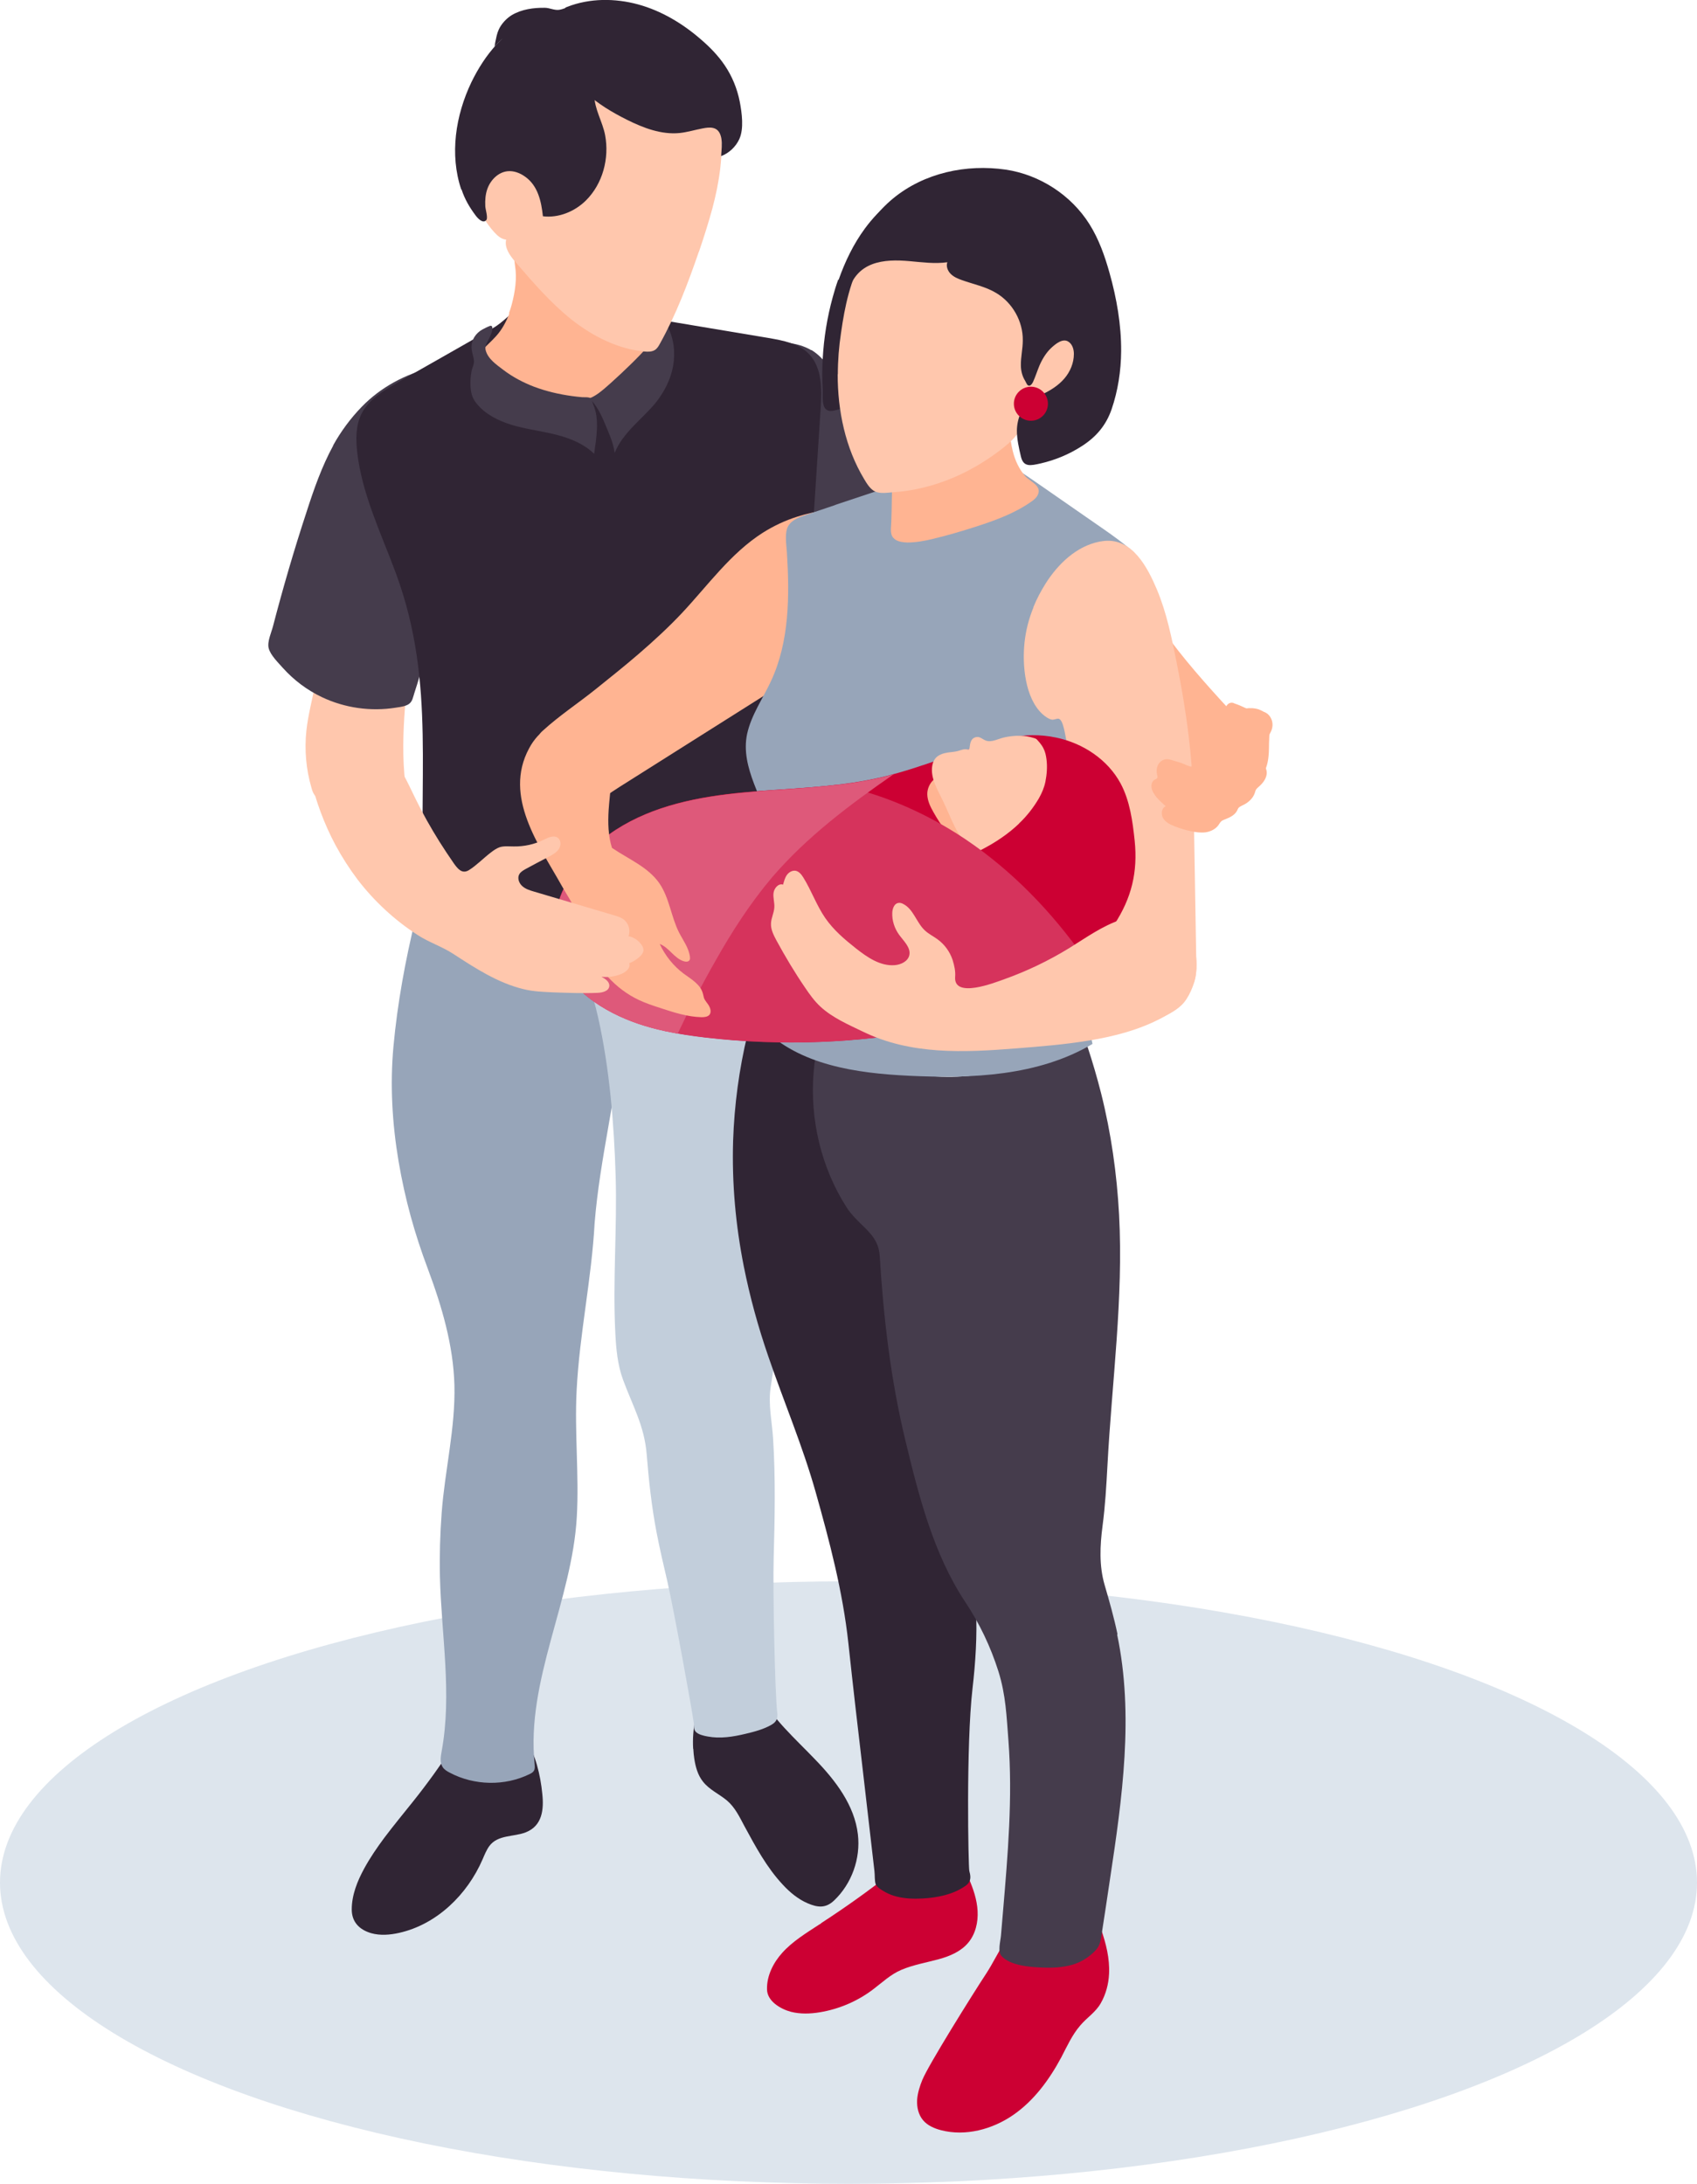 <?xml version="1.0" encoding="UTF-8"?>
<svg id="_レイヤー_2" data-name="レイヤー 2" xmlns="http://www.w3.org/2000/svg" viewBox="0 0 106.62 137.23">
  <defs>
    <style>
      .cls-1 {
        fill: #dde5ed;
      }

      .cls-1, .cls-2, .cls-3, .cls-4, .cls-5, .cls-6, .cls-7, .cls-8, .cls-9, .cls-10 {
        stroke-width: 0px;
      }

      .cls-2 {
        fill: #ffb492;
      }

      .cls-3 {
        fill: #de597a;
      }

      .cls-4 {
        fill: #ffc7ad;
      }

      .cls-5 {
        fill: #c03;
      }

      .cls-6 {
        fill: #97a5b9;
      }

      .cls-7 {
        fill: #c2cedb;
      }

      .cls-8 {
        fill: #d6335c;
      }

      .cls-9 {
        fill: #453c4c;
      }

      .cls-10 {
        fill: #302534;
      }
    </style>
  </defs>
  <g id="d">
    <g>
      <ellipse class="cls-1" cx="53.31" cy="118.3" rx="53.31" ry="18.93"/>
      <g>
        <g>
          <path class="cls-4" d="M54.9,25.72c2.24,1.52,3.85,3.84,6.12,5.31,1.42.92,3.04,1.48,4.65,2.03l2.82.96c-.83,2.11-1.59,4.24-2.28,6.39-1.02-.48-2.05-.97-3.13-1.31-1.12-.36-2.29-.58-3.43-.9-2.73-.76-5.29-2.11-7.46-3.94-.66-.56-1.34-1.18-2.2-1.28-1.44-.17-2.57,1.18-3.95,1.62.39-.8.06-1.74-.2-2.59-.66-2.11-.9-4.35-.71-6.55.03-.39.08-.79.27-1.14.27-.52.89-.96,1.41-1.21.52-.24,1.31.09,1.84.21,1.4.31,2.79.69,4.1,1.25.75.32,1.47.7,2.14,1.15Z"/>
          <path class="cls-2" d="M73.53,40.24c1.32,1.76,2.81,3.38,4.3,4.99-.57,1.59-1.23,3.15-1.96,4.67-.97-.6-1.93-1.19-2.88-1.81-1.81-1.17-3.57-2.42-5.12-3.92-1.55-1.5-2.87-3.25-3.68-5.25.99-1.61,2.57-2.24,4.3-2.71,1.1-.29,1.97.42,2.72,1.15.89.86,1.58,1.89,2.32,2.87Z"/>
          <path class="cls-2" d="M79.12,44.59c-.28-.1-.58-.11-.88-.07-.99.12-1.89.77-2.32,1.67-.2.42-.31.89-.55,1.29-.23.38-.57.68-.9.99-.16.15-.31.3-.39.5-.08.22-.05.47.05.69.09.22.25.4.41.57.22.23.47.45.78.54.42.13.87.03,1.28-.11.68-.22,1.34-.53,1.9-.98.55-.46.99-1.07,1.14-1.77.12-.54.07-1.11.11-1.67.03-.31.13-.7.05-1.02-.08-.3-.41-.53-.69-.63Z"/>
          <path class="cls-10" d="M24.15,115.48c-.46.62-.9,1.26-1.27,1.94-.43.79-.78,1.66-.78,2.57,0,.78.47,1.27,1.22,1.49.57.16,1.18.11,1.76-.02,2.36-.53,4.28-2.4,5.24-4.62.12-.28.24-.58.42-.83.53-.73,1.55-.57,2.3-.87,1.03-.41,1.14-1.43,1.03-2.43-.11-1.14-.43-2.51-1.07-3.48-.13.27-.08.82-.3,1.02-.33.29-.56-.21-.84-.33-.53-.23-1.13-.17-1.7-.11-.32.03-.71.1-1.03.07-.07,0-.65-.17-.58-.27-.82,1.24-1.68,2.45-2.61,3.61-.6.75-1.21,1.49-1.79,2.26Z"/>
          <path class="cls-6" d="M37.93,52.13c-.03-.11-.07-.24-.16-.31-.13-.1-.31-.09-.47-.08-1.56.14-3.15-.18-4.54-.91-.75-.4-1.47-.92-2.31-1.06-.49-.08-.89.05-1.34.22-.22.09-.85.36-.65-.26-1.74,5.16-3.24,10.59-3.74,16.03-.22,2.41-.08,4.83.32,7.21.41,2.4,1,4.53,1.85,6.79.87,2.33,1.59,4.77,1.66,7.27.07,2.7-.6,5.35-.8,8.03-.1,1.34-.14,2.68-.11,4.02.09,3.66.77,7.36.11,10.96-.06.34-.13.72.06,1,.1.16.27.26.44.35,1.54.82,3.47.86,5.03.09.1-.05.2-.1.26-.2.08-.12.06-.28.05-.43-.54-5.25,2.35-10.26,2.65-15.53.15-2.64-.15-5.31-.01-7.97.18-3.53.94-6.98,1.13-10.5.33-4.09,1.4-8.08,1.75-12.17.37-4.21-.04-8.49-1.19-12.56Z"/>
          <path class="cls-10" d="M43.56,109.9c.01.21.03.42.06.61.08.52.22,1.04.55,1.45.4.51,1.01.77,1.5,1.18.51.43.79,1.03,1.1,1.61.7,1.29,1.4,2.6,2.41,3.68.44.48.96.91,1.56,1.17.63.27,1.13.33,1.66-.17,1.11-1.05,1.68-2.64,1.5-4.16-.21-1.82-1.4-3.38-2.68-4.7-1.27-1.33-2.69-2.56-3.55-4.19-.05.34-.3,1.09-.65,1.25-.3.14-.8-.21-1.03-.37-.53-.36-1.12-.55-1.61-.92-.66.97-.9,2.34-.83,3.55Z"/>
          <path class="cls-7" d="M52.26,63.23c0-2.44-.21-4.9-.96-7.21-.92-2.84-2.6-5.35-4.26-7.83-.7,1.92-2.29,3.44-4.16,4.27-1.86.83-3.98,1-6,.7-.35-.05-.73-.11-1.05.05-.53.27-.61.99-.58,1.59.16,3.24,1.64,6.04,2.33,9.14.72,3.2,1,6.68,1.1,9.95.1,3.29-.19,6.59-.02,9.88.05.99.14,1.99.48,2.92.61,1.66,1.34,2.89,1.49,4.69.13,1.64.31,3.29.62,4.91.2,1.04.44,2.06.68,3.09.44,1.95,1.51,7.84,1.65,8.83.03.19-.01.45.12.6.16.19.53.27.76.31.79.15,1.6.02,2.39-.17.55-.13,1.12-.28,1.61-.56.35-.2.42-.43.37-.81-.14-1.18-.28-7.65-.22-9.71.07-2.5.12-5.01-.04-7.51-.07-1.06-.3-2.05-.16-3.11.3-2.16.8-4.25,1.26-6.38,1.28-5.81,2.56-11.68,2.57-17.63Z"/>
          <path class="cls-4" d="M20.13,31.55c-.44,1.49-.3,3.09-.19,4.64.16,2.23.26,4.49-.12,6.7-.18,1.01-.46,2-.57,3.02-.13,1.21-.02,2.44.32,3.6.04.15.09.3.18.43.11.16.27.27.44.37,1.54.94,3.59.96,5.15.06.07-.04.15-.09.19-.16.06-.1.04-.24.02-.35-.51-3.2.02-6.46.3-9.69.09-1.09.16-2.18.26-3.27.08-.86-.11-1.82.57-2.46.33-.31.73-.58.9-.99.14-.33.11-.7.04-1.05-.11-.58-.33-1.14-.63-1.64-.32-.52-.73-.98-1-1.53-.55-1.12-.41-2.46-.09-3.67-1.35.56-2.58,1.43-3.58,2.49-.89.95-1.84,2.24-2.21,3.5Z"/>
          <path class="cls-2" d="M77.52,44.18c-.47-.16-.69.54-.57.87.14.37.45.65.72.94.17.18.32.37.51.52.19.15.43.26.67.24.21-.01.41-.12.58-.25.28-.23.5-.55.52-.91.02-.36-.19-.74-.53-.85-.32-.1-.65,0-.96-.15-.31-.15-.61-.29-.94-.4Z"/>
          <path class="cls-9" d="M20.94,27.99c-.72,1.32-1.22,2.75-1.68,4.18-.78,2.37-1.48,4.77-2.11,7.19-.1.39-.37.96-.27,1.37.11.44.6.91.89,1.24.69.77,1.53,1.4,2.46,1.84,1.43.68,3.07.91,4.63.66.25-.04.62-.08.83-.23.23-.16.26-.44.35-.71.23-.7.44-1.41.62-2.13.56-2.27.76-4.66,1.71-6.79.25-.55.55-1.13.47-1.73-.03-.19-.09-.38-.16-.56-.64-1.76-1.29-3.53-1.93-5.29-.15-.41-.38-.82-.44-1.26-.06-.48-.05-.9.11-1.36.17-.47.45-.89.73-1.31-1.66.39-3.23,1.23-4.42,2.46-.7.72-1.32,1.56-1.8,2.43Z"/>
          <path class="cls-9" d="M50.99,22c.45.27.8.68,1.13,1.08,2.68,3.19,5.21,6.51,7.56,9.95.24.34.27.79.07,1.16-.68,1.26-1.51,2.46-2.54,3.46-.99.96-2.17,1.74-3.47,2.17-.44.15-.92-.03-1.15-.42-.7-1.24-1.74-2.28-2.98-2.98-.64-.36-1.33-.63-1.97-1-.07-.04-.15-.09-.18-.16-.04-.09,0-.19.02-.29.63-1.84,1.27-3.71,1.29-5.65.02-1.96-.6-3.85-1-5.77-.11-.51-.18-1.09.14-1.49.66-.83,2.28-.53,3.05-.06Z"/>
          <path class="cls-10" d="M24.98,24.04c-.88.5-1.82,1.06-2.27,1.97-.36.73-.36,1.58-.27,2.38.3,2.68,1.52,5.15,2.45,7.68,2.56,6.97,1.28,13.11,1.8,20.51.03.41.06.84.26,1.21.21.38.58.64.95.87,1.22.73,2.61,1.12,4,1.38,6.44,1.2,15.02.96,20.23-3-.71-2.24-1.42-4.5-1.71-6.84-.3-2.41-.14-4.85.02-7.27.37-5.75.75-11.51,1.12-17.26.08-1.2.1-2.54-.72-3.41-.64-.68-1.63-.86-2.55-1.02-4.22-.71-8.44-1.41-12.67-2.12-.89-.15-2.01-.38-2.84.11-.65.38-1.13,1-1.81,1.39-1.99,1.15-4,2.28-6,3.42Z"/>
          <path class="cls-2" d="M32,19.7c-.19.51-.46,1.01-.82,1.41-.35.39-.75.73-1.11,1.12-.1.1-.19.22-.22.35-.02.12.01.24.05.35.36.98,1.22,1.72,2.19,2.09.97.38,2.04.43,3.08.35,1.51-.12,3.04-.55,4.25-1.47s2.06-2.39,1.99-3.91c0-.15-.02-.3-.1-.43-.19-.3-.88-.31-1.19-.39-.46-.11-.91-.22-1.36-.35-1.32-.37-2.68-.85-3.62-1.86-.58-.62-1.02-1.46-1.83-1.75-1.1-.4-1.06.78-.95,1.49.13.81,0,1.65-.21,2.44-.05.18-.1.35-.17.53Z"/>
          <path class="cls-9" d="M38.45,24c-.09.08-.18.16-.27.24-.35.31-.71.62-1.14.79.43.44.69.94.93,1.51.26.62.56,1.25.65,1.92.25-.64.7-1.18,1.17-1.68.48-.5.99-.96,1.42-1.49.53-.67.93-1.45,1.08-2.29.15-.84.05-1.73-.35-2.49-.07-.13-.21-.28-.34-.22-.1.05-.12.17-.13.28-.07.49-.38.74-.68,1.1-.38.45-.79.86-1.21,1.27-.37.36-.74.71-1.12,1.05Z"/>
          <path class="cls-9" d="M30.84,21.02c-.05.14-.12.27-.19.4-.09.17-.19.37-.14.57.13.56.69.93,1.12,1.26.58.44,1.24.79,1.92,1.05.77.29,1.58.48,2.4.59.21.03.42.05.63.07.14.01.43-.02.53.07.07.06.13.32.17.41.4.93.18,2.11.05,3.08-.62-.61-1.46-.96-2.3-1.18-.84-.22-1.71-.33-2.56-.55-.84-.22-1.68-.57-2.3-1.18-.23-.23-.44-.5-.53-.82-.13-.45-.1-1.15.02-1.6.05-.17.12-.29.12-.48-.01-.26-.12-.51-.15-.77-.03-.27.04-.54.18-.77.12-.19.29-.35.49-.46.15-.08.3-.16.46-.22.04-.02.09-.03.13,0,.02.01.04.04.04.07.01.06,0,.13,0,.19-.02.1-.05.19-.09.28Z"/>
          <path class="cls-4" d="M43.91,15.81c-.68,1.98-1.43,3.96-2.45,5.79-.08.15-.17.3-.31.39-.19.12-.43.12-.65.1-1.68-.15-3.25-.96-4.58-2-1.32-1.05-2.43-2.34-3.53-3.62-.35-.4-.71-.9-.59-1.41-.3-.03-.54-.24-.74-.46-1.08-1.17-1.52-2.8-1.63-4.38-.1-1.41.03-2.84.38-4.21.37-1.46,1.03-2.89,2.18-3.87,1.28-1.09,3.05-1.47,4.72-1.34,2.36.19,4.69,1.22,6.42,2.85,2.68,2.53,2.51,6.13,1.63,9.44-.25.92-.54,1.83-.85,2.74Z"/>
          <path class="cls-10" d="M28.98,11.91c-.74-2.2-.36-4.66.64-6.75.42-.86.94-1.68,1.59-2.38.33-.35.68-.66,1.06-.95.3-.23.44-.64.91-.53.23.06.42.22.59.38.17.17.33.35.53.47.51.3,1.15.13,1.75.16.4.02.8.13,1.15.33.16.09.32.21.41.37.06.13.08.28.08.43,0,.86-.36,1.67-.35,2.53,0,.89.52,1.67.68,2.53.27,1.45-.15,3.05-1.21,4.1-.71.7-1.72,1.11-2.7.99-.1-.93-.31-1.92-1.12-2.49-.32-.23-.71-.38-1.1-.34-.59.06-1.07.55-1.27,1.11-.12.34-.15.71-.13,1.08,0,.18.18.72.07.87-.21.27-.55-.11-.67-.27-.39-.52-.69-1.03-.89-1.64Z"/>
          <path class="cls-10" d="M35.52.48s.08-.03.12-.05c1.41-.55,3-.55,4.46-.15,1.46.4,2.79,1.2,3.93,2.19.56.48,1.09,1.02,1.5,1.63.47.69.79,1.48.95,2.3.13.69.27,1.68-.03,2.34-.22.48-.64.88-1.14,1.07,0-.1.01-.21.02-.31.02-.34.05-.74-.08-1.06-.2-.49-.66-.46-1.11-.37-.48.09-.96.24-1.45.29-1.14.11-2.27-.32-3.29-.83-.92-.46-1.82-.99-2.57-1.69-.75-.7-1.36-1.58-1.61-2.58-.3.39-.92.39-1.35.15-.47-.26-.74-.74-1.17-1.02-.25-.16-.55-.17-.82-.08-.12.04-.27.1-.37.18-.16.14-.31.31-.46.46.05-.06.05-.24.07-.31.06-.28.1-.53.22-.79.16-.35.49-.71.83-.91.62-.36,1.35-.46,2.06-.45.3,0,.57.16.88.13.14-.02.27-.06.4-.11Z"/>
        </g>
        <g>
          <path class="cls-2" d="M47.92,33.48c-2.02,1.29-3.44,3.3-5.08,5.05-.85.9-1.76,1.74-2.7,2.55-.89.77-1.81,1.5-2.73,2.24-1.11.89-2.26,1.64-3.31,2.6-.1.09-.21.19-.23.33-.04.21.13.39.28.54.71.69.79,1.52,1.27,2.34.11.18,1.74,2.02,1.88,1.77.36-.64,1.01-1.06,1.64-1.46,4.47-2.82,8.94-5.65,13.41-8.47.06-2.33,1.45-4.38,2.35-6.53.37-.89.44-2.41-.87-2.47-1.22-.06-2.56.12-3.72.49-.77.24-1.51.59-2.19,1.02Z"/>
          <path class="cls-5" d="M51.6,120.86s-.1.06-.15.09c-.81.53-1.65,1.04-2.3,1.76-.56.62-.98,1.44-.96,2.3.01.75.86,1.24,1.5,1.41.59.15,1.22.13,1.82.03,1.21-.2,2.38-.7,3.36-1.45.58-.44,1.1-.94,1.77-1.22.76-.32,1.56-.45,2.36-.67.69-.19,1.39-.49,1.84-1.04.45-.54.62-1.28.58-1.99-.04-.71-.27-1.39-.55-2.03-.13-.3-.27-.6-.51-.82-.29-.27-.68-.38-1.06-.47-.64-.15-1.2-.23-1.82,0-.56.21-1.04.6-1.51.96-1.41,1.11-2.87,2.15-4.38,3.13Z"/>
          <path class="cls-10" d="M61.8,100.86c-2.6-10.33-5.22-20.73-5.75-31.37-.07-1.48-.11-2.97-.5-4.4-.39-1.43-1.18-2.81-2.45-3.57-1.09-.66-1.96-.35-3.09-.52-1.03-.15-1.15-1.54-.74-2.37-2.01,4.02-3.06,8.57-3.21,13.06-.08,2.69.16,5.3.67,7.88.38,1.91.9,3.81,1.55,5.69.98,2.86,2.14,5.58,2.96,8.48.88,3.12,1.71,6.27,2.06,9.5.29,2.7.6,5.4.92,8.1.16,1.39.64,5.55.72,6.24.03.24,0,.6.08.83.09.21.43.39.62.5.22.12.46.21.7.27.52.13,1.07.15,1.61.12.92-.05,1.86-.23,2.63-.74.13-.08.25-.18.32-.31.11-.22.06-.46,0-.68-.06-.24-.21-7.88.2-11.45.19-1.64.3-3.34.22-5,.16-.07.32-.14.47-.23Z"/>
          <path class="cls-5" d="M57.96,130.67c-.17.42-.31.85-.34,1.3-.02.45.08.92.38,1.27.28.33.7.51,1.12.62,1.54.4,3.22-.05,4.53-.95,1.31-.9,2.28-2.23,3.03-3.63.36-.69.68-1.41,1.19-2,.42-.5.96-.82,1.29-1.4.32-.56.49-1.2.52-1.84.05-.96-.19-1.92-.51-2.83-.13-.37-.28-.74-.52-1.04.01.01-.3.8-.37.86-.27.25-.64-.16-.86-.3-.21-.14-.43-.25-.66-.34-.67-.24-1.43-.21-2.08.1-1.31.62-1.95,2.35-2.7,3.5-.92,1.4-3.68,5.83-4.02,6.69Z"/>
          <path class="cls-9" d="M70.21,102.69c-.22-1.05-.51-2.07-.81-3.1-.35-1.21-.29-2.46-.13-3.69.17-1.28.24-2.53.31-3.82.28-5.27,1.01-10.48.73-15.75-.14-2.57-.5-5.13-1.13-7.63-.5-1.97-1.14-3.91-1.92-5.8-.35,1.11-.75,2.28-1.63,3.05-.4.35-.89.6-1.38.81-3.2,1.34-6.97,1.16-10.12-.29-1-.46-2.5-2.07-1.92-3.36-1.22,2.7-1.44,5.8-.75,8.67.35,1.46.94,2.86,1.75,4.12.25.38.55.68.84.97.59.57,1.16,1.08,1.22,2.04.24,3.89.69,7.79,1.61,11.59.84,3.48,1.76,7.14,3.76,10.16.9,1.35,1.6,2.82,2.09,4.37.47,1.5.51,2.84.63,4.37.27,3.56-.04,7.14-.34,10.69-.04.51-.09,1.02-.13,1.53-.03.36-.22,1.01.03,1.29.54.61,1.8.7,2.54.73.64.03,1.3,0,1.92-.18.48-.14.91-.39,1.28-.73.36-.33.45-.53.53-1.02.19-1.21.37-2.42.55-3.63.77-5.09,1.51-10.32.45-15.36Z"/>
          <path class="cls-6" d="M52.49,31.73c-.62.21-1.24.42-1.86.63-.39.13-.81.28-1.06.62-.31.42-.16,1.24-.13,1.73.17,2.74.16,5.6-1,8.09-.51,1.1-1.24,2.13-1.5,3.32-.45,2.13,1.08,4.14,1.56,6.15.41,1.74.13,3.55-.15,5.31-.29,1.82-.58,3.64-.87,5.45-.05.32-.1.65,0,.95.08.23.25.42.42.6,2.32,2.35,5.9,2.86,9.2,3.02,3.96.19,8.13.02,11.54-2-.27-1.47-1.2-2.73-1.56-4.18-.36-1.45-.13-2.98.21-4.44,1.5-6.52,4.99-12.72,4.75-19.4-.02-.51,0-.96-.14-1.47-.15-.55-.37-1.17-.81-1.54-.55-.46-1.12-.88-1.71-1.29-1.33-.92-2.66-1.85-3.99-2.77-.51-.35-1.02-.71-1.54-1.04-.46-.29-.85-.65-1.4-.58-1.29.16-2.51.42-3.75.8-1.54.47-3.06.98-4.58,1.49-.55.18-1.1.37-1.65.55Z"/>
          <path class="cls-10" d="M52.66,17.58c-.13.36-.24.72-.34,1.09-.35,1.27-.56,2.57-.63,3.88-.04.64-.04,1.29,0,1.93.02.35-.1,1.13.31,1.31.23.1.57-.04.8-.09.91-.21,1.78-.57,2.57-1.08.91-.58,1.53-1.31,1.88-2.32.4-1.17.59-2.41.6-3.65,0-1.1-.12-2.19-.33-3.27-.13-.66-.27-1.21-.15-1.87.13-.73.29-1.4.69-2.03-1.5.54-2.78,1.6-3.72,2.88-.72.98-1.25,2.08-1.65,3.22Z"/>
          <path class="cls-2" d="M58.4,28.87c-.39,0-.78-.04-1.16-.07-.14-.01-.29-.01-.43-.05-.15-.04-.28-.17-.43-.2-.23-.04-.29.16-.29.34-.02.86-.04,1.72-.06,2.59,0,.43-.02.86-.03,1.29,0,.31-.11.76.12,1.02.04.04.09.09.15.13.21.13.48.16.73.17.55,0,1.1-.1,1.63-.23.92-.22,1.83-.49,2.73-.78,1.2-.39,2.41-.83,3.44-1.56.16-.11.32-.24.4-.42.28-.57-.47-.83-.77-1.16-.4-.45-.66-1.02-.8-1.6-.22-.88-.23-1.8-.4-2.69-.8,1.89-2.78,3.21-4.83,3.22Z"/>
          <path class="cls-4" d="M52.63,23.52c0,2.29.48,4.62,1.66,6.58.16.27.38.64.68.78.33.16.79.08,1.15.05.87-.05,1.72-.22,2.55-.47,1.65-.5,3.18-1.36,4.51-2.44.57-.47,1.07-1.01,1.12-1.78.03-.47.04-.41.46-.52.5-.14.85-.49,1.29-.72.22-.12.42-.35.59-.53.19-.2.37-.41.52-.63.31-.46.52-1.01.52-1.57,0-.05,0-.09,0-.14,0-.16-.02-.29.05-.44.08-.15.11-.33.15-.5.09-.37.17-.74.22-1.11.11-.74.13-1.49.07-2.24-.12-1.36-.71-2.85-1.48-3.97-.73-1.05-1.77-1.92-3-2.28-2.12-.62-4.44-.38-6.28.87-1.34.91-2.37,2.23-3.15,3.64-.84,1.52-1.18,3.12-1.42,4.82-.13.86-.2,1.73-.2,2.6Z"/>
          <path class="cls-10" d="M54.78,16.61c.74-.28,1.56-.27,2.36-.2.79.07,1.59.18,2.38.07-.09.25.02.54.21.73s.44.3.7.39c.72.26,1.49.41,2.14.8,1.04.61,1.71,1.79,1.69,3,0,.52-.13,1.04-.12,1.56,0,.32.08.66.25.94.05.07.12.27.19.31.14.1.27-.1.32-.2.15-.33.26-.68.4-1.02.17-.4.42-.82.74-1.12.26-.24.73-.65,1.1-.39.24.16.33.48.33.76,0,.57-.23,1.12-.6,1.55-.37.43-.86.74-1.37.98-.24.11-.5.21-.72.36-.59.42-.89,1.23-.89,1.94,0,.53.13,1.1.25,1.61.16.7.62.58,1.25.44.91-.21,1.78-.57,2.57-1.08.91-.58,1.53-1.31,1.88-2.32.4-1.17.59-2.41.6-3.65.01-1.66-.28-3.32-.73-4.92-.3-1.07-.67-2.12-1.26-3.06-1.15-1.83-3.12-3.11-5.26-3.43-2.48-.36-5.13.2-7.09,1.82-.92.76-1.66,1.75-2.14,2.84-.4.91-.67,1.87-.64,2.88.27-.76.72-1.31,1.49-1.6Z"/>
          <path class="cls-5" d="M65.84,25.37c0,.59-.48,1.07-1.07,1.07s-1.07-.48-1.07-1.07.48-1.07,1.07-1.07,1.07.48,1.07,1.07Z"/>
          <path class="cls-4" d="M64.93,38.17c-.29.71-.48,1.45-.56,2.2-.15,1.39.02,3.48,1.12,4.5.16.14.38.31.59.35.14.03.33-.09.45-.05.28.09.4,1.06.46,1.33.09.41.25.76.35,1.16.24.96.46,1.93.67,2.9.44,2.02.84,4.05,1.18,6.08.07.41.14.81.2,1.22.18,1.14.38,2.36,1.15,3.22.69.77,1.71,1.12,2.69,1.44.24.08.5.16.75.14.48-.04.86-.44,1.03-.89.17-.45.16-.94.15-1.41-.05-3.17-.11-6.33-.16-9.5-.05-3.14-.45-6.13-1.07-9.21-.31-1.55-.63-3.15-1.25-4.62-.59-1.39-1.53-3.2-3.28-3.04-.11.01-.22.03-.34.05-1.43.29-2.58,1.39-3.36,2.62-.3.48-.57.98-.78,1.51Z"/>
          <path class="cls-2" d="M79.33,47.97c-.3-.32-.8-.52-1.18-.48-.33.03-.63.19-.96.22-.31.03-.61-.05-.92-.07-.38-.02-.76.06-1.1.23-.13.07-.27.16-.31.31-.19-.03-.33-.11-.5-.18-.21-.09-.44-.14-.65-.21-.15-.05-.31-.1-.47-.08-.21.03-.4.18-.49.37-.09.19-.1.42-.05.62.02.07.04.14,0,.2-.03.04-.09.06-.13.08-.15.07-.23.25-.23.42,0,.17.07.33.16.47.19.31.47.55.74.79-.27.12-.31.51-.16.76s.43.39.71.5c.33.13.68.24,1.03.31.31.07.63.11.94.07.31-.05.62-.2.8-.46.05-.08.1-.16.17-.23.07-.06.16-.09.25-.13.3-.11.61-.27.75-.55.03-.06.05-.13.1-.18.06-.06.14-.09.21-.13.36-.16.68-.43.8-.8.02-.07.04-.15.08-.21.03-.05.09-.1.13-.14.25-.21.48-.48.53-.8.04-.26-.07-.5-.25-.69Z"/>
          <path class="cls-5" d="M71.29,52.83c-.13-1.23-.3-2.5-.88-3.59-.81-1.51-2.37-2.54-4.05-2.89-2.06-.44-3.86.16-5.77.83-1.38.48-2.76.99-4.17,1.39-.43.12-.87.24-1.31.33-2.75.61-5.59.63-8.39.89s-5.66.82-8.02,2.35c-2.18,1.41-4,3.92-3.92,6.61.08,2.61,2.33,4.36,4.55,5.28,1.61.67,3.35.97,5.08,1.17,4.72.54,9.53.36,14.2-.55,2.58-.5,5.16-1.24,7.37-2.65,1.57-1.01,2.99-2.32,4.02-3.89,1.1-1.68,1.49-3.31,1.29-5.28Z"/>
          <path class="cls-2" d="M58.26,49.92c.01.4.19.77.39,1.12.47.84,1.05,1.62,1.75,2.29-.01-.76.08-1.53.29-2.27.05-.18.11-.38.06-.56-.05-.2-.22-.34-.38-.48-.3-.26-.56-.56-.8-.88-.56-.77-1.33.06-1.31.77Z"/>
          <path class="cls-4" d="M67.72,49.85c-.04-.71-.23-1.42-.65-1.99-.23-.31-.52-.57-.83-.8-.51-.38-1.1-.69-1.73-.79-.47-.07-.96-.03-1.42.07-.36.08-.81.34-1.17.19-.15-.06-.27-.17-.42-.21-.15-.03-.31.02-.41.13-.11.12-.14.29-.16.45-.03.26-.05.19-.28.18-.17,0-.32.08-.49.12-.2.05-.41.06-.62.09-.3.05-.61.15-.79.39-.1.13-.15.29-.18.45-.12.76.33,1.48.66,2.17.53,1.07.88,2.32,1.83,3.04.39.29.85.48,1.2.83.33.33.53.8.91,1.06.35.24.8.29,1.22.24,1.22-.15,2.27-1.09,2.72-2.24.2-.51.2-1.09.41-1.59.22-.52.23-1.23.2-1.8Z"/>
          <path class="cls-5" d="M64.03,51.75c-1.41,1.35-3.25,2.14-5.1,2.78.71.73,1.44,1.46,2.34,1.94.99.52,2.14.7,3.26.65,1.39-.06,2.8-.48,3.85-1.39.27-.23.51-.49.66-.81.18-.38.21-.81.26-1.23.08-.63.22-1.25.23-1.88,0-1.1-.4-2.17-1.02-3.07-.3-.45-.64-.88-1.02-1.27-.2-.21-.43-.43-.69-.57-.29-.16-.63-.12-.93-.26-.14-.07-.28-.16-.43-.22-.06-.02-.37-.03-.39-.05.19.2.39.41.51.66.11.21.16.45.19.69.06.46.02.96-.07,1.41-.08.38-.22.7-.41,1.04-.34.58-.76,1.12-1.25,1.58Z"/>
          <path class="cls-8" d="M68.19,60.28c-.68.65-1.42,1.23-2.21,1.73-2.21,1.41-4.79,2.15-7.37,2.65-4.67.9-9.48,1.09-14.2.55-1.74-.2-3.47-.5-5.08-1.17-2.22-.92-4.48-2.67-4.55-5.28-.08-2.7,1.73-5.2,3.91-6.62,2.37-1.53,5.23-2.08,8.02-2.34,1.96-.19,3.93-.25,5.89-.49,2.66.54,5.21,1.62,7.51,3.07,2.99,1.9,5.55,4.44,7.64,7.3.15.19.29.4.43.6Z"/>
          <path class="cls-3" d="M56.14,48.66c-2.76,1.91-5.45,3.93-7.63,6.47-1.37,1.62-2.53,3.42-3.57,5.27-.85,1.49-1.63,3.01-2.36,4.55-1.12-.19-2.21-.47-3.24-.9-2.22-.92-4.48-2.67-4.55-5.28-.08-2.7,1.73-5.2,3.91-6.62,2.37-1.53,5.23-2.08,8.02-2.34,2.8-.27,5.64-.29,8.39-.9.35-.07.69-.16,1.03-.25Z"/>
          <path class="cls-2" d="M44.55,63.21c-.1-.17-.25-.31-.32-.5-.03-.09-.04-.19-.07-.28-.15-.57-.73-.9-1.21-1.25-.64-.48-1.16-1.13-1.5-1.86.59.22.92.92,1.53,1.09.13.04.29.03.35-.09.03-.05.02-.11.02-.17-.06-.57-.43-1.05-.69-1.56-.5-.99-.6-2.16-1.23-3.08-.71-1.03-1.94-1.52-2.98-2.23-.24-.75-.26-1.58-.21-2.38.07-1.08.29-2.19.04-3.26-.23-.98-1.03-1.88-2-2.17-1.3-.4-2.45.44-3.04,1.56-1.63,3.03.64,6.1,2.07,8.66.41.73,1.04,1.6,1.13,2.45.15.43.29.86.47,1.27.64,1.46,1.76,2.73,3.21,3.42.44.21.9.36,1.36.51.85.28,1.71.56,2.6.58.18,0,.39-.02.5-.16.12-.16.06-.39-.04-.56Z"/>
          <path class="cls-4" d="M74.84,59.04c-.3-.73-.83-1.34-1.61-1.47-.93-.15-1.9-.07-2.79.22-1.18.39-2.2,1.13-3.25,1.78-1.3.8-2.68,1.46-4.11,1.97-.59.21-3.17,1.23-3.07-.15.03-.36-.05-.71-.16-1.07-.17-.51-.5-.97-.94-1.29-.27-.2-.57-.34-.81-.57-.53-.5-.71-1.34-1.36-1.66-.09-.05-.2-.08-.3-.06-.26.04-.37.36-.38.62-.02.49.14.98.43,1.38.29.4.75.81.64,1.29-.09.38-.52.59-.92.62-.91.07-1.73-.5-2.44-1.06-.71-.56-1.4-1.15-1.92-1.9-.55-.8-.87-1.73-1.38-2.55-.11-.18-.26-.37-.47-.42-.21-.04-.43.08-.56.26-.13.18-.18.4-.24.61-.29-.1-.56.22-.6.52s.07.6.05.91c-.02.35-.2.67-.21,1.01-.02.38.17.74.35,1.08.55,1.01,1.14,2,1.79,2.95.29.43.59.85.97,1.2.76.7,1.74,1.12,2.65,1.56,3.03,1.48,6.37,1.32,9.64,1.06,1.52-.12,3.04-.24,4.55-.49,1.6-.26,3.19-.67,4.63-1.44.59-.32,1.15-.59,1.52-1.16.42-.65.65-1.42.64-2.19,0-.49-.11-1.06-.32-1.56Z"/>
        </g>
        <path class="cls-4" d="M40.42,59.65c0-.1-.06-.2-.12-.29-.19-.27-.49-.47-.81-.53.14-.38,0-.84-.33-1.07-.17-.12-.37-.18-.57-.24-1.68-.5-3.35-.99-5.03-1.49-.27-.08-.54-.16-.75-.35-.21-.19-.32-.51-.18-.75.09-.15.25-.24.41-.33.48-.26.97-.52,1.45-.77.23-.12.47-.26.62-.47.14-.22.15-.55-.06-.71-.25-.19-.61-.02-.89.12-.58.29-1.23.43-1.88.42-.3,0-.61-.04-.89.05-.2.07-.38.2-.55.33-.45.34-.91.82-1.38,1.11-.43.26-.7-.08-.95-.43-.31-.45-.61-.9-.9-1.36-.55-.88-1.06-1.78-1.51-2.71-.49-1-.94-2.05-1.7-2.86-.41-.43-.9-.79-1.42-1.06-.69-.36-1.47-.58-2.23-.44-.85.16-1.38.79-1.45,1.65-.04.5.09.94.2,1.41.34,1.47.87,2.9,1.58,4.23.41.76.88,1.49,1.4,2.18,1.04,1.35,2.31,2.53,3.75,3.46.72.47,1.52.72,2.23,1.18,1.38.9,2.82,1.84,4.44,2.23.61.15,1.25.17,1.87.2.92.03,1.85.07,2.77.03.31-.01.71-.11.74-.42.03-.27-.25-.46-.49-.59.44.05.89-.02,1.3-.2.26-.12.55-.38.44-.65.24-.09.45-.23.64-.39.14-.12.27-.29.26-.48Z"/>
      </g>
    </g>
  </g>
</svg>